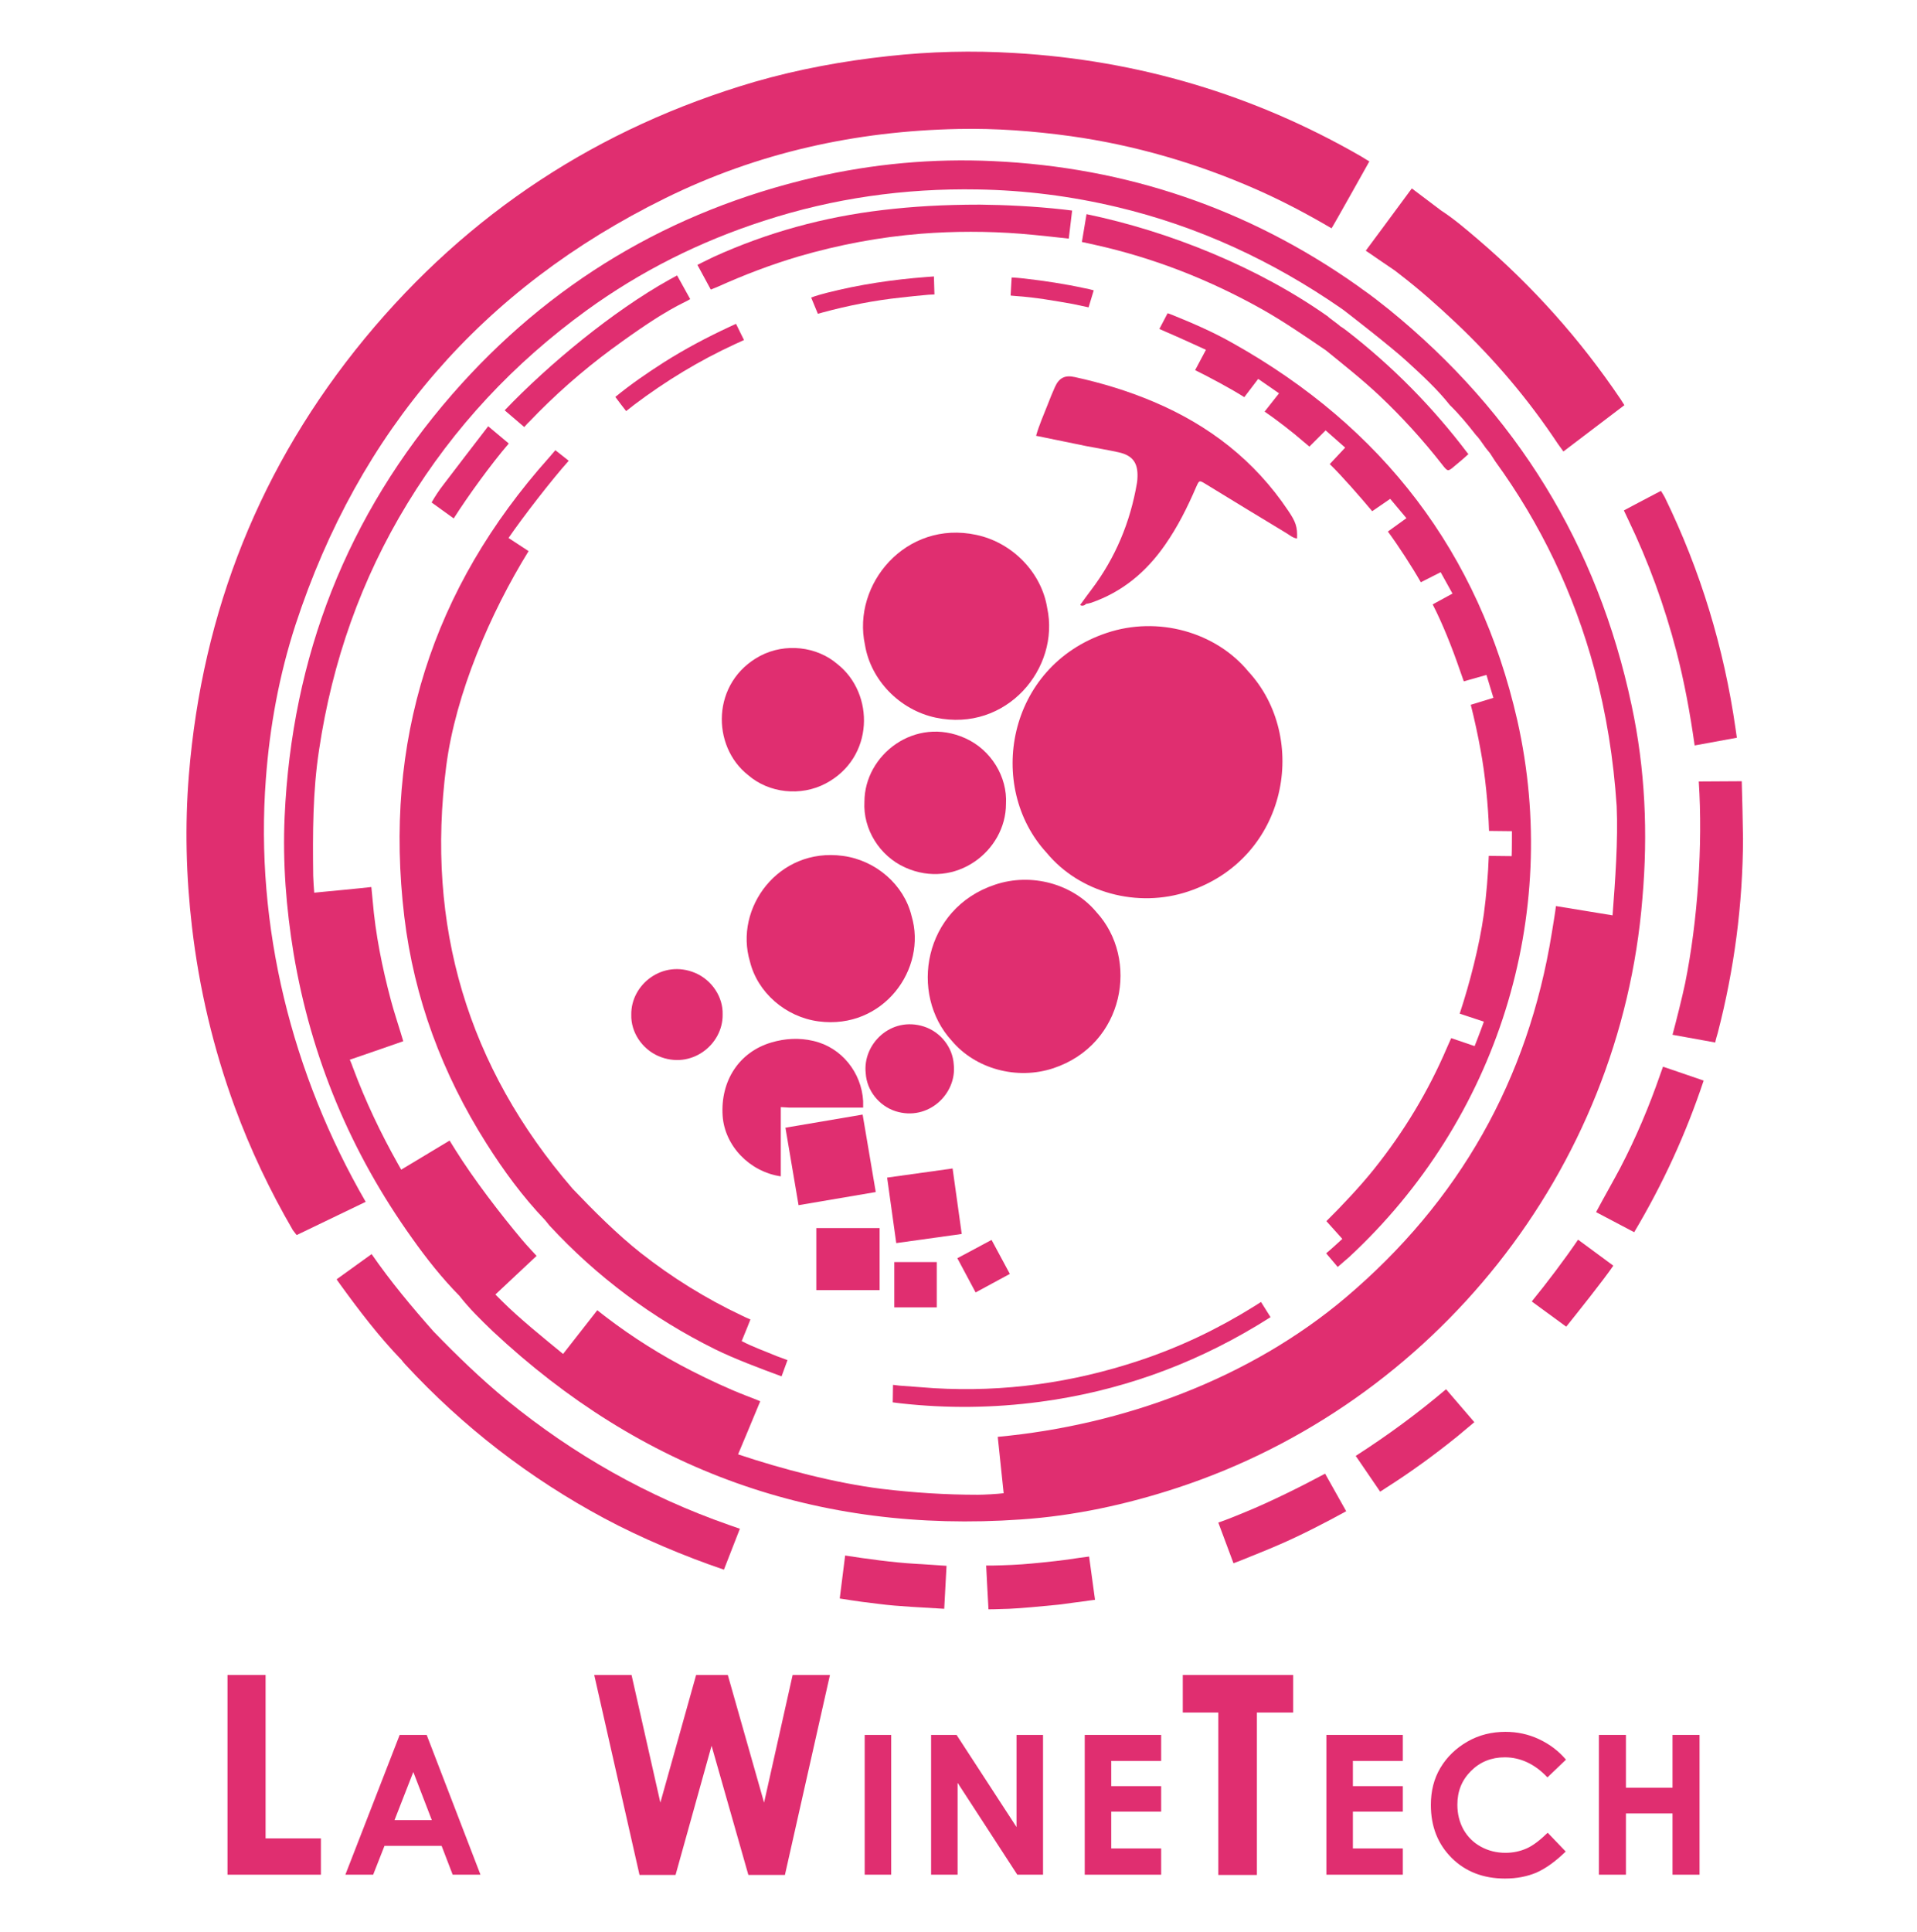 <?xml version="1.0" encoding="utf-8"?>
<!-- Generator: Adobe Illustrator 27.9.0, SVG Export Plug-In . SVG Version: 6.00 Build 0)  -->
<svg version="1.1" xmlns="http://www.w3.org/2000/svg" xmlns:xlink="http://www.w3.org/1999/xlink" x="0px" y="0px" width="744.9px"
	 height="750.6px" viewBox="0 0 744.9 750.6" style="enable-background:new 0 0 744.9 750.6;" xml:space="preserve">
<style type="text/css">
	.st0{fill:#FFFFFF;}
	.st1{fill:#E02E70;}
</style>
<g id="Calque_2">
	<rect x="-4" y="-7.2" class="st0" width="754" height="765"/>
</g>
<g id="Design">
	<g>
		<path class="st1" d="M115.3,479.8l26.8-12.9c-28.7-49.6-43.1-107.1-38.8-164.2c1.5-20.4,5.2-40.5,11.5-59.9
			C139.5,167.4,187.4,112,258.5,77c35.9-17.7,74-26.1,114-26.9c14.6-0.3,29.1,0.8,43.6,2.8c24.9,3.5,48.9,10.5,71.9,20.6
			c10,4.4,19.7,9.5,29.4,15.2c0.5-0.6,14.7-26,14.7-26s-2.9-1.7-3.3-2c-41.7-24-86.6-37.3-134.5-40.1c-16.4-1-32.8-0.6-49.1,1.2
			c-17.6,1.9-35,5.1-52,10C232.6,49.6,182,82.7,141.8,131.4c-40.6,49.3-63.2,106-68.4,169.6c-1.6,19.7-1.1,39.5,1.2,59.1
			c2.8,24,8.3,47.2,16.6,69.9c6.1,16.6,13.7,32.6,22.6,47.9C114.5,478.9,115.3,479.8,115.3,479.8L115.3,479.8z"/>
		<path class="st1" d="M634,274c-13.2-62.3-44.8-113.5-94.2-153.7c-3-2.4-7.3-5.8-10.4-7.9l0,0c-1.5-1.1-1.1-0.8-2.2-1.6
			C484.9,81,437.7,65,386,62.6c-23.4-1.1-46.7,1-69.6,6.3c-55.9,13-103,41.1-140.7,84.3c-40.9,47-62.3,101.9-65.1,164.1
			c-0.8,17.8,0.6,35.6,3.5,53.2c6.8,40.4,22.2,77.2,46,110.5c5.6,7.9,11.6,15.5,18.4,22.4l0,0c3.9,5,8.4,9.4,13,13.8
			c57.8,54.1,126.1,78.6,205.1,73.1c20.8-1.4,41.1-5.8,60.9-12.3c99.7-32.8,172.2-123.2,180.7-229C640.4,323.8,639.3,298.7,634,274
			L634,274z M626.6,355.6l-22-3.6c-0.2,2.1-1.3,8.4-1.6,10.4c-9.2,57.1-36,104.3-80,141.6c-37.3,31.6-86.7,49.7-135.3,54.2l2.3,21.9
			c-2.3,0.3-7.6,0.6-10,0.6c-12.5,0-25-0.8-37.4-2.3c-17.8-2.2-38.8-7.7-55.8-13.4c0,0,7.1-16.9,8.6-20.6c0,0-0.2-0.2-5.5-2.2
			c-7.2-2.8-14.2-6.1-21.1-9.6c-11.8-6-22.9-13-33.4-21c-2.6-2-3.3-2.6-3.3-2.6L218.8,526c-7.2-5.9-17.1-13.9-23.7-20.5l-2.6-2.6
			l16-15c0,0-4.2-4.5-5.6-6.2l-15.6,14l15.6-14c-8.5-10.1-18.9-23.7-25.9-34.9c-2.2-3.5-2.3-3.7-2.3-3.7l-18.8,11.3
			c0,0-0.3-0.5-1.3-2.3c-6.7-11.9-12.6-24.3-17.4-37.2c-1-2.8-1.3-3.2-1.3-3.2c4.2-1.4,20.8-7.2,20.8-7.2c-1.1-3.8-3.8-12-4.8-15.9
			c-3.4-12.8-6-25.6-7.1-38.8c-0.4-4.4-0.5-5.2-0.5-5.2c-4.2,0.5-18.1,1.8-18.1,1.8l-4.1,0.4c-0.1-1-0.4-5.6-0.4-6.6
			c-0.2-16.4-0.2-32.8,2.3-49c5.1-34.1,16.3-66.1,34.3-95.6c18.1-29.7,41.5-54.6,69.6-75c21.1-15.3,44.1-26.8,68.9-34.8
			c27-8.8,54.7-12.7,83.1-12.2c18.3,0.3,36.3,2.6,54,6.8c31.7,7.5,60.7,21,87.4,39.5c1.3,0.9,0,0,2,1.5l0,0c0,0,17.1,13.2,23.3,18.9
			c5.9,5.4,11.8,10.8,16.8,17.1c3.7,3.6,6.9,7.5,10.1,11.6c0.7,0.6,2.3,2.8,3.8,5c0.6,0.7,1.1,1.4,1.7,2.1c0,0,1.9,2.9,2,3.1
			c17.8,24.5,30.6,51.4,38.5,80.6c4.7,17.5,7.5,35.2,8.7,53.4C628.8,326.2,627.6,342.6,626.6,355.6L626.6,355.6z"/>
		<path class="st1" d="M168.5,517.3c-8.5-9.6-16.7-19.4-24.1-30.1l-13.6,9.8c0,0,0.3,0.5,1.4,2c7.4,10.2,15,20.2,23.8,29.3
			c0.5,0.6,0.9,1.2,1.5,1.8c22.5,24.3,48.3,44.2,77.4,59.8c14,7.5,31.3,14.8,46.4,19.9l6.2-15.9c-0.2-0.1-4-1.4-4.3-1.5
			C251.7,581.4,223,565.2,197,544C186.9,535.7,177.6,526.7,168.5,517.3L168.5,517.3z"/>
		<path class="st1" d="M676.8,303.5l-16.7,0.1c1.6,24.6-0.4,54.2-5.3,78.4c-1.2,5.7-3.4,14.4-4.9,20l16.6,3c0.1-0.8,0.8-3.1,1-3.8
			c6.4-24.7,9.7-49.8,9.8-75.4C677.2,319.3,677,310.1,676.8,303.5L676.8,303.5z"/>
		<path class="st1" d="M632.7,201.9c7.9,16.4,14.1,33.5,18.7,51.1c3.1,11.9,5.3,23.9,7.1,36.6c4.5-0.8,16.4-3,16.4-3s-0.3-2-0.5-3.5
			c-4.5-31.4-13.6-61.4-27.5-89.9c-0.4-0.8-1.5-2.5-1.5-2.5c-4.1,2.1-14.4,7.6-14.4,7.6S632.4,201.3,632.7,201.9L632.7,201.9z"/>
		<path class="st1" d="M645.1,417.5c-4.3,12.4-9.4,24.5-15.5,36.2c-2.7,5.1-6.7,12.1-9.4,17.2c0,0,10.2,5.4,14.8,7.8
			c11.2-18.8,20.1-38.2,27-58.9c-5.3-1.8-10.4-3.6-15.8-5.4C645.7,415.8,645.4,416.6,645.1,417.5L645.1,417.5z"/>
		<path class="st1" d="M514.9,572.5c-9.3,5-21.4,11-31.2,15c-2.7,1.1-7.5,3.1-10.3,4l5.9,15.8c0.8-0.3,2.2-0.8,2.9-1.1
			c4.9-2,9.8-3.9,14.6-6c8.2-3.5,18.5-8.8,26.3-13.1L514.9,572.5L514.9,572.5z"/>
		<path class="st1" d="M526.8,565.6c2.8,4.1,6.9,10.1,9.5,13.9l2.3-1.5c9.6-6.1,18.8-12.8,27.6-19.9c1.8-1.5,4.9-4.1,6.7-5.6
			c0,0-7.6-8.8-11-12.8C550.7,549.2,539.1,557.7,526.8,565.6L526.8,565.6z"/>
		<path class="st1" d="M425.5,621.5l-2.3-16.8c-0.8,0.1-3,0.4-3.8,0.5c-6.1,1-12.2,1.6-18.4,2.2c-5.1,0.5-10.3,0.7-15.4,0.8
			c-1.8,0-2.4,0-2.4,0s0.7,14,0.9,17c0,0,3.1,0,8-0.2c4.8-0.2,12.1-0.9,19.2-1.6C415.3,622.9,421.6,622,425.5,621.5L425.5,621.5z"/>
		<path class="st1" d="M366.9,625l0.9-16.7c-3.2-0.2-9.1-0.6-12.4-0.8c-8.4-0.5-18.7-1.9-27-3.2l-2.1,16.7
			c6.9,1.1,10.7,1.6,15.1,2.1C348.9,624.1,359.2,624.5,366.9,625L366.9,625z"/>
		<path class="st1" d="M626.9,491.7l-13.7-10.1c-5.3,7.8-12.2,16.9-18,24l13.4,9.8C613,509.9,623,497.4,626.9,491.7L626.9,491.7z"/>
		<path class="st1" d="M532.2,98.4c0,0,6.5,4.5,9.8,6.7c0.6,0.5,1.2,0.9,1.8,1.4c7.7,5.9,14.9,12.3,22,19c15,14.2,28.2,29.8,39.6,47
			c1,1.4,2.1,2.9,2.1,2.9l23.7-18c-0.4-0.6-1-1.6-1.4-2.2c-15.7-23.3-34.2-44-55.5-62.2c-4.6-3.9-9.2-7.9-14.3-11.2l-11.4-8.6
			c-5.5,7.5-17.9,24.2-17.9,24.2L532.2,98.4L532.2,98.4z"/>
		<path class="st1" d="M479,133.3c-7.4-4.2-15.2-7.6-23.1-10.8c-1.7-0.7-2.2-0.8-2.2-0.8l-3.2,6.1l2.5,1.1c4.5,1.9,15.6,7,15.6,7
			l-4.2,7.9c5.3,2.6,14.1,7.3,19.1,10.5l5.4-7.1l8.1,5.6l-5.6,7.1c4.4,3,10.9,8,14.9,11.5l2.5,2.1l6.3-6.3l7.6,6.7l-6,6.4
			c4.5,4.3,12.5,13.5,16.5,18.3l7-4.8l6.3,7.5l-7.2,5.2c4,5.4,9.5,13.9,12.8,19.7l7.7-3.9l4.6,8.3l-7.7,4.2
			c3.7,7.1,7.7,17.2,10.3,24.8c1.9,5.4,1.8,5.1,1.8,5.1l8.8-2.5l2.7,8.9l-8.8,2.7c1.3,5,2.9,12.4,3.8,17.5c1.8,9.5,3,21.8,3.3,31.5
			l8.9,0.1c0,0,0,8.4-0.1,9.7l-8.9-0.1c-0.2,6.6-1,15.9-1.9,22.5c-1.7,12.3-5.5,27-9.4,38.8l9.4,3.1c-1.6,4.5-3.6,9.5-3.6,9.5
			l-9.1-3.1c-0.3,0.7-1.3,2.9-1.6,3.6c-7.3,17.1-16.8,32.8-28.4,47.3c-5.1,6.4-12.7,14.5-18.5,20.2l6.2,6.9
			c-1.3,1.2-4.9,4.5-6.3,5.6l4.5,5.3c0.3-0.3,4.1-3.5,4.4-3.8c57.7-53.5,82.5-132.6,65.4-208.5C574.7,214.5,537.2,165.9,479,133.3
			L479,133.3z"/>
		<path class="st1" d="M448.3,156.1c-9.9-4.2-20.1-7.3-30.6-9.6c-3.9-0.9-6.2,0.3-7.8,3.9c-1,2.2-1.9,4.5-2.8,6.8
			c-1.5,3.9-3.3,7.8-4.5,12.1c6.7,1.4,13.1,2.7,19.5,4c4.2,0.8,8.4,1.5,12.5,2.4c5.5,1.2,7.6,4.1,7.4,9.6c0,0.8-0.1,1.6-0.2,2.3
			c-2.6,15.3-8.4,29.2-17.8,41.6c-1.3,1.7-2.6,3.5-3.9,5.3c-0.6,0.6-0.1,0.8,0.4,0.8c0.6,0,1.1-0.2,1.5-0.7c0.6-0.1,1.3-0.2,1.9-0.4
			c12.2-4.2,21.5-12,28.8-22.5c4.9-7,8.7-14.6,12.1-22.5c1.2-2.7,1.2-2.7,3.8-1.1c10.5,6.4,20.9,12.8,31.4,19.1c1.3,0.8,2.4,1.8,4,2
			c0.2-4.5-0.5-6.5-3.5-10.9C487.5,178.9,469.8,165.2,448.3,156.1L448.3,156.1z"/>
		<path class="st1" d="M306.8,430.3l26.3,0h2.3c0,0,0-1.5,0-2.5c-0.6-11.1-8.4-20.9-19.3-23.4c-5.5-1.3-11-1-16.4,0.6
			c-12.5,3.7-19.8,14.9-18.9,28.5c0.8,11.6,10.4,21.7,22.6,23.5l0-23.5v-3.4L306.8,430.3L306.8,430.3z"/>
		<path class="st1" d="M278.9,111.4c10.2-4.6,20.7-8.6,31.5-11.8c15.5-4.5,31.3-7.5,47.5-8.8c12.9-1,25.8-1,38.7,0
			c5.4,0.4,18.7,1.9,18.7,1.9c0.2-1.7,1.3-10.9,1.3-10.9s0,0-3.3-0.4c-11.6-1.3-23.1-1.8-32.5-1.9c-14.2,0-26,0.7-37.8,2.1
			c-22.9,2.7-44.8,8.7-65.7,18.2c-1.9,0.9-6.3,3.1-6.3,3.1l5.2,9.6L278.9,111.4L278.9,111.4z"/>
		<path class="st1" d="M288.2,521c1-2.3,3.4-8.4,3.4-8.4c-0.6-0.2-2.7-1.2-3.3-1.5c-14-6.6-27.2-14.8-39.4-24.4
			c-9.1-7.2-18.4-16.5-26.4-24.9c-40.9-47.4-57.1-102.3-49.1-164.2c3.6-28,17.1-59.4,32-83.5l-7.8-5.1c5.4-7.9,17-22.9,23.4-30
			l-5.2-4.1c-0.8,0.9-1.6,1.9-2.4,2.8c-45.6,51-64.4,110.5-56.3,178.4c3.8,31.7,14.8,61.1,31.9,88.1c6.7,10.6,14.1,20.7,22.8,29.8
			c0.6,0.7,1.1,1.4,1.7,2.1c18.5,20,40,36,64.4,48.1c7.5,3.7,17.9,7.6,25.8,10.5l2.3-6.3l-4.3-1.6
			C297.2,524.9,292.6,523.3,288.2,521L288.2,521z"/>
		<path class="st1" d="M487,507.7c-14,8.7-28.7,15.7-44.4,20.9c-25.9,8.6-52.4,12.3-79.6,10.7c-4.5-0.3-9-0.7-13.5-1L347,538
			l-0.1,6.8c0,0,0,0,3.2,0.4c18,2,36,1.8,54-0.6c30.1-4,58.1-13.9,84.1-29.5c0.1,0,2.4-1.5,5.5-3.4l-3.7-5.9
			C489.1,506.4,488,507.1,487,507.7L487,507.7z"/>
		<path class="st1" d="M205.5,164c9.9-10.4,20.7-19.9,32.2-28.4c22.2-16.3,27.5-17.5,30.5-19.4l-5.1-9.2c-1.7,0.9-2.7,1.5-3.1,1.7
			c-21.7,12.1-46.7,32.7-63.9,50.7l7.6,6.5C204.2,165.4,205,164.4,205.5,164z"/>
		<path class="st1" d="M197.7,172.3l-8-6.7c-6,7.8-11.7,15.2-17.4,22.7c-1.7,2.2-3.1,4.3-4.6,6.9c2.5,1.8,8.6,6.2,8.6,6.2
			C181.9,192.6,190.9,180.2,197.7,172.3L197.7,172.3z"/>
		<path class="st1" d="M289.1,132.1c0,0-2.8-5.6-3.1-6.3l-2.6,1.2c-8.8,4.1-17.3,8.6-25.5,13.8c-6.4,4.1-12.7,8.4-18.8,13.4
			c0.7,1,3.7,4.9,4.2,5.5l3.2-2.5c12.2-9.2,25.2-17.1,39.1-23.5C286.3,133.4,288.4,132.4,289.1,132.1L289.1,132.1z"/>
		<path class="st1" d="M350,115.6c3.6-0.4,7.2-0.8,10.8-1.1c1.6-0.1,2.3-0.1,2.3-0.1s-0.2-6.4-0.2-7c0,0,0,0-2.8,0.2
			c-13.1,1-26.1,2.9-39,6.2c-4.6,1.2-5.9,1.8-5.9,1.8l2.6,6.3c0,0,1.2-0.3,1.8-0.5C329.6,118.7,339.7,116.7,350,115.6L350,115.6z"/>
		<path class="st1" d="M423,119.4c0,0,1.6-5.2,2-6.6c-1.1-0.3-2.2-0.6-3.4-0.8c-7.8-1.7-15.7-2.9-23.6-3.8c-3.6-0.4-4.9-0.4-4.9-0.4
			l-0.4,7c0,0,0.4,0.1,2,0.2c7.5,0.5,14.8,1.8,22.2,3.1C421.7,119.1,423,119.4,423,119.4L423,119.4z"/>
		<polygon class="st1" points="335.2,433 305.2,438.1 310.3,468.2 340.3,463.1 		"/>
		
			<rect x="346.5" y="455.8" transform="matrix(0.99 -0.138 0.138 0.99 -61.219 54.061)" class="st1" width="25.7" height="25.7"/>
		<polygon class="st1" points="379.1,502.1 392.4,494.9 385.3,481.7 372,488.8 		"/>
		<rect x="347.5" y="490.3" class="st1" width="16.5" height="17.6"/>
		<rect x="317.2" y="477.1" class="st1" width="24.6" height="24.1"/>
		<path class="st1" d="M409.3,415c27.7-9.2,33.5-42.5,16.7-60.7l0,0c-9.1-10.9-25.2-15.4-39.4-10.6c-27.7,9.2-33.5,42.5-16.7,60.7
			l0,0C379,415.2,395.1,419.7,409.3,415z"/>
		<path class="st1" d="M354.2,355.8L354.2,355.8c-2.9-12-13.8-21.6-26.7-23.3c-25.1-3.4-42.3,20.4-36.1,41l0,0
			c2.9,12,13.8,21.6,26.7,23.3C343.2,400.1,360.4,376.4,354.2,355.8z"/>
		<path class="st1" d="M255.9,410.3c12.7,5.4,25.1-4.5,24.9-16.2l-10.3,0l10.3,0c0.2-6.7-4.1-13.3-10.6-16.1
			c-12.7-5.4-25.1,4.5-24.9,16.2l0,0C245.1,400.9,249.4,407.5,255.9,410.3L255.9,410.3z"/>
		<path class="st1" d="M370.6,413.5L370.6,413.5c-0.4-6.6-5.1-12.6-11.6-14.7c-12.8-4.1-23.9,6.8-22.6,18.2l0,0
			c0.4,6.6,5.1,12.6,11.6,14.7C360.7,435.7,371.9,424.9,370.6,413.5z"/>
		<path class="st1" d="M290.8,301.2L290.8,301.2c8,6.9,20.3,8.3,30,3.2c19-10,19.1-35,4.6-46.4l0,0c-8-6.9-20.3-8.3-30-3.2
			C276.4,264.9,276.3,289.9,290.8,301.2z"/>
		<path class="st1" d="M375.1,286.8c-19.5-8.8-39.2,6.4-39.2,24.7l0,0c-0.6,10.5,5.8,21,15.8,25.5c19.5,8.8,39.2-6.4,39.2-24.7l0,0
			C391.5,301.8,385.1,291.3,375.1,286.8z"/>
		<path class="st1" d="M406.9,236.1L406.9,236.1c-2.2-13.6-13.4-25.3-27.5-28.3c-27.4-5.9-48.4,19.2-43.3,42.7l0,0
			c2.2,13.6,13.4,25.3,27.5,28.3C391.1,284.6,412,259.6,406.9,236.1z"/>
		<path class="st1" d="M490.5,120.2c8.5,4.8,16.6,10.4,24.7,15.9l0,0c7,5.7,14.1,11.3,20.7,17.5c8.8,8.3,17,17.3,24.5,26.9
			c2.2,2.8,2.2,2.8,5,0.4c1.8-1.5,3.5-2.9,5.2-4.5l-0.3-0.3c-13.5-17.9-29.3-33.9-47-47.6c-0.8-0.6-1.7-1.3-2.6-1.8l0,0
			c-0.1-0.1-0.3-0.3-0.4-0.4c-1.4-1-2.7-2.1-4.1-3.1l0-0.1c-27.1-19.2-61.7-33.2-94-39.9L420.4,94c0,0,0,0,5,1.1
			C448.4,100.2,470,108.7,490.5,120.2L490.5,120.2z"/>
		<path class="st1" d="M485.1,260.9c-12.7-15.4-35.2-21.7-55.1-15c-38.8,13-46.9,59.8-23.3,85.4l0,0c12.7,15.4,35.2,21.7,55.1,15
			C500.6,333.3,508.7,286.5,485.1,260.9L485.1,260.9L485.1,260.9z"/>
	</g>
	<g>
		<path class="st1" d="M88.4,650.7h14.8v63.5h21.5v14.1H88.4V650.7z"/>
		<path class="st1" d="M155.3,674h10.5l20.9,54.3h-10.8l-4.3-11.2h-22.2l-4.4,11.2h-10.8L155.3,674z M160.6,688.4l-7.3,18.7h14.5
			L160.6,688.4z"/>
		<path class="st1" d="M230.9,650.7h14.5l11.2,49.6l13.9-49.6h12.3l14.1,49.6l11.1-49.6h14.5L305,728.4h-14.2l-14.3-50.2l-14,50.2
			h-14L230.9,650.7z"/>
		<path class="st1" d="M336,674h10.3v54.3H336V674z"/>
		<path class="st1" d="M361.8,674h9.9l23.3,35.8V674h10.3v54.3h-10l-23.2-35.7v35.7h-10.3V674z"/>
		<path class="st1" d="M421.5,674h29.7v10.1h-19.4v9.8h19.4v9.9h-19.4v14.3h19.4v10.2h-29.7V674z"/>
		<path class="st1" d="M459.6,650.7h42.9v14.6h-14.1v63.1h-15v-63.1h-13.8V650.7z"/>
		<path class="st1" d="M515.4,674h29.7v10.1h-19.4v9.8h19.4v9.9h-19.4v14.3h19.4v10.2h-29.7V674z"/>
		<path class="st1" d="M608.5,683.6l-7.2,6.9c-4.9-5.2-10.5-7.8-16.6-7.8c-5.2,0-9.6,1.8-13.1,5.3c-3.6,3.6-5.3,7.9-5.3,13.1
			c0,3.6,0.8,6.8,2.4,9.7c1.6,2.8,3.8,5,6.7,6.6c2.9,1.6,6.1,2.4,9.6,2.4c3,0,5.7-0.6,8.2-1.7c2.5-1.1,5.2-3.2,8.2-6.1l7,7.3
			c-4,3.9-7.8,6.6-11.4,8.2c-3.6,1.5-7.6,2.3-12.2,2.3c-8.4,0-15.4-2.7-20.7-8c-5.4-5.4-8.1-12.2-8.1-20.6c0-5.4,1.2-10.2,3.7-14.4
			c2.5-4.2,6-7.6,10.5-10.2s9.5-3.8,14.8-3.8c4.5,0,8.8,0.9,12.9,2.8S605.5,680.1,608.5,683.6z"/>
		<path class="st1" d="M621.3,674h10.5v20.5h18.1V674h10.5v54.3h-10.5v-23.8h-18.1v23.8h-10.5V674z"/>
	</g>
</g>
</svg>
